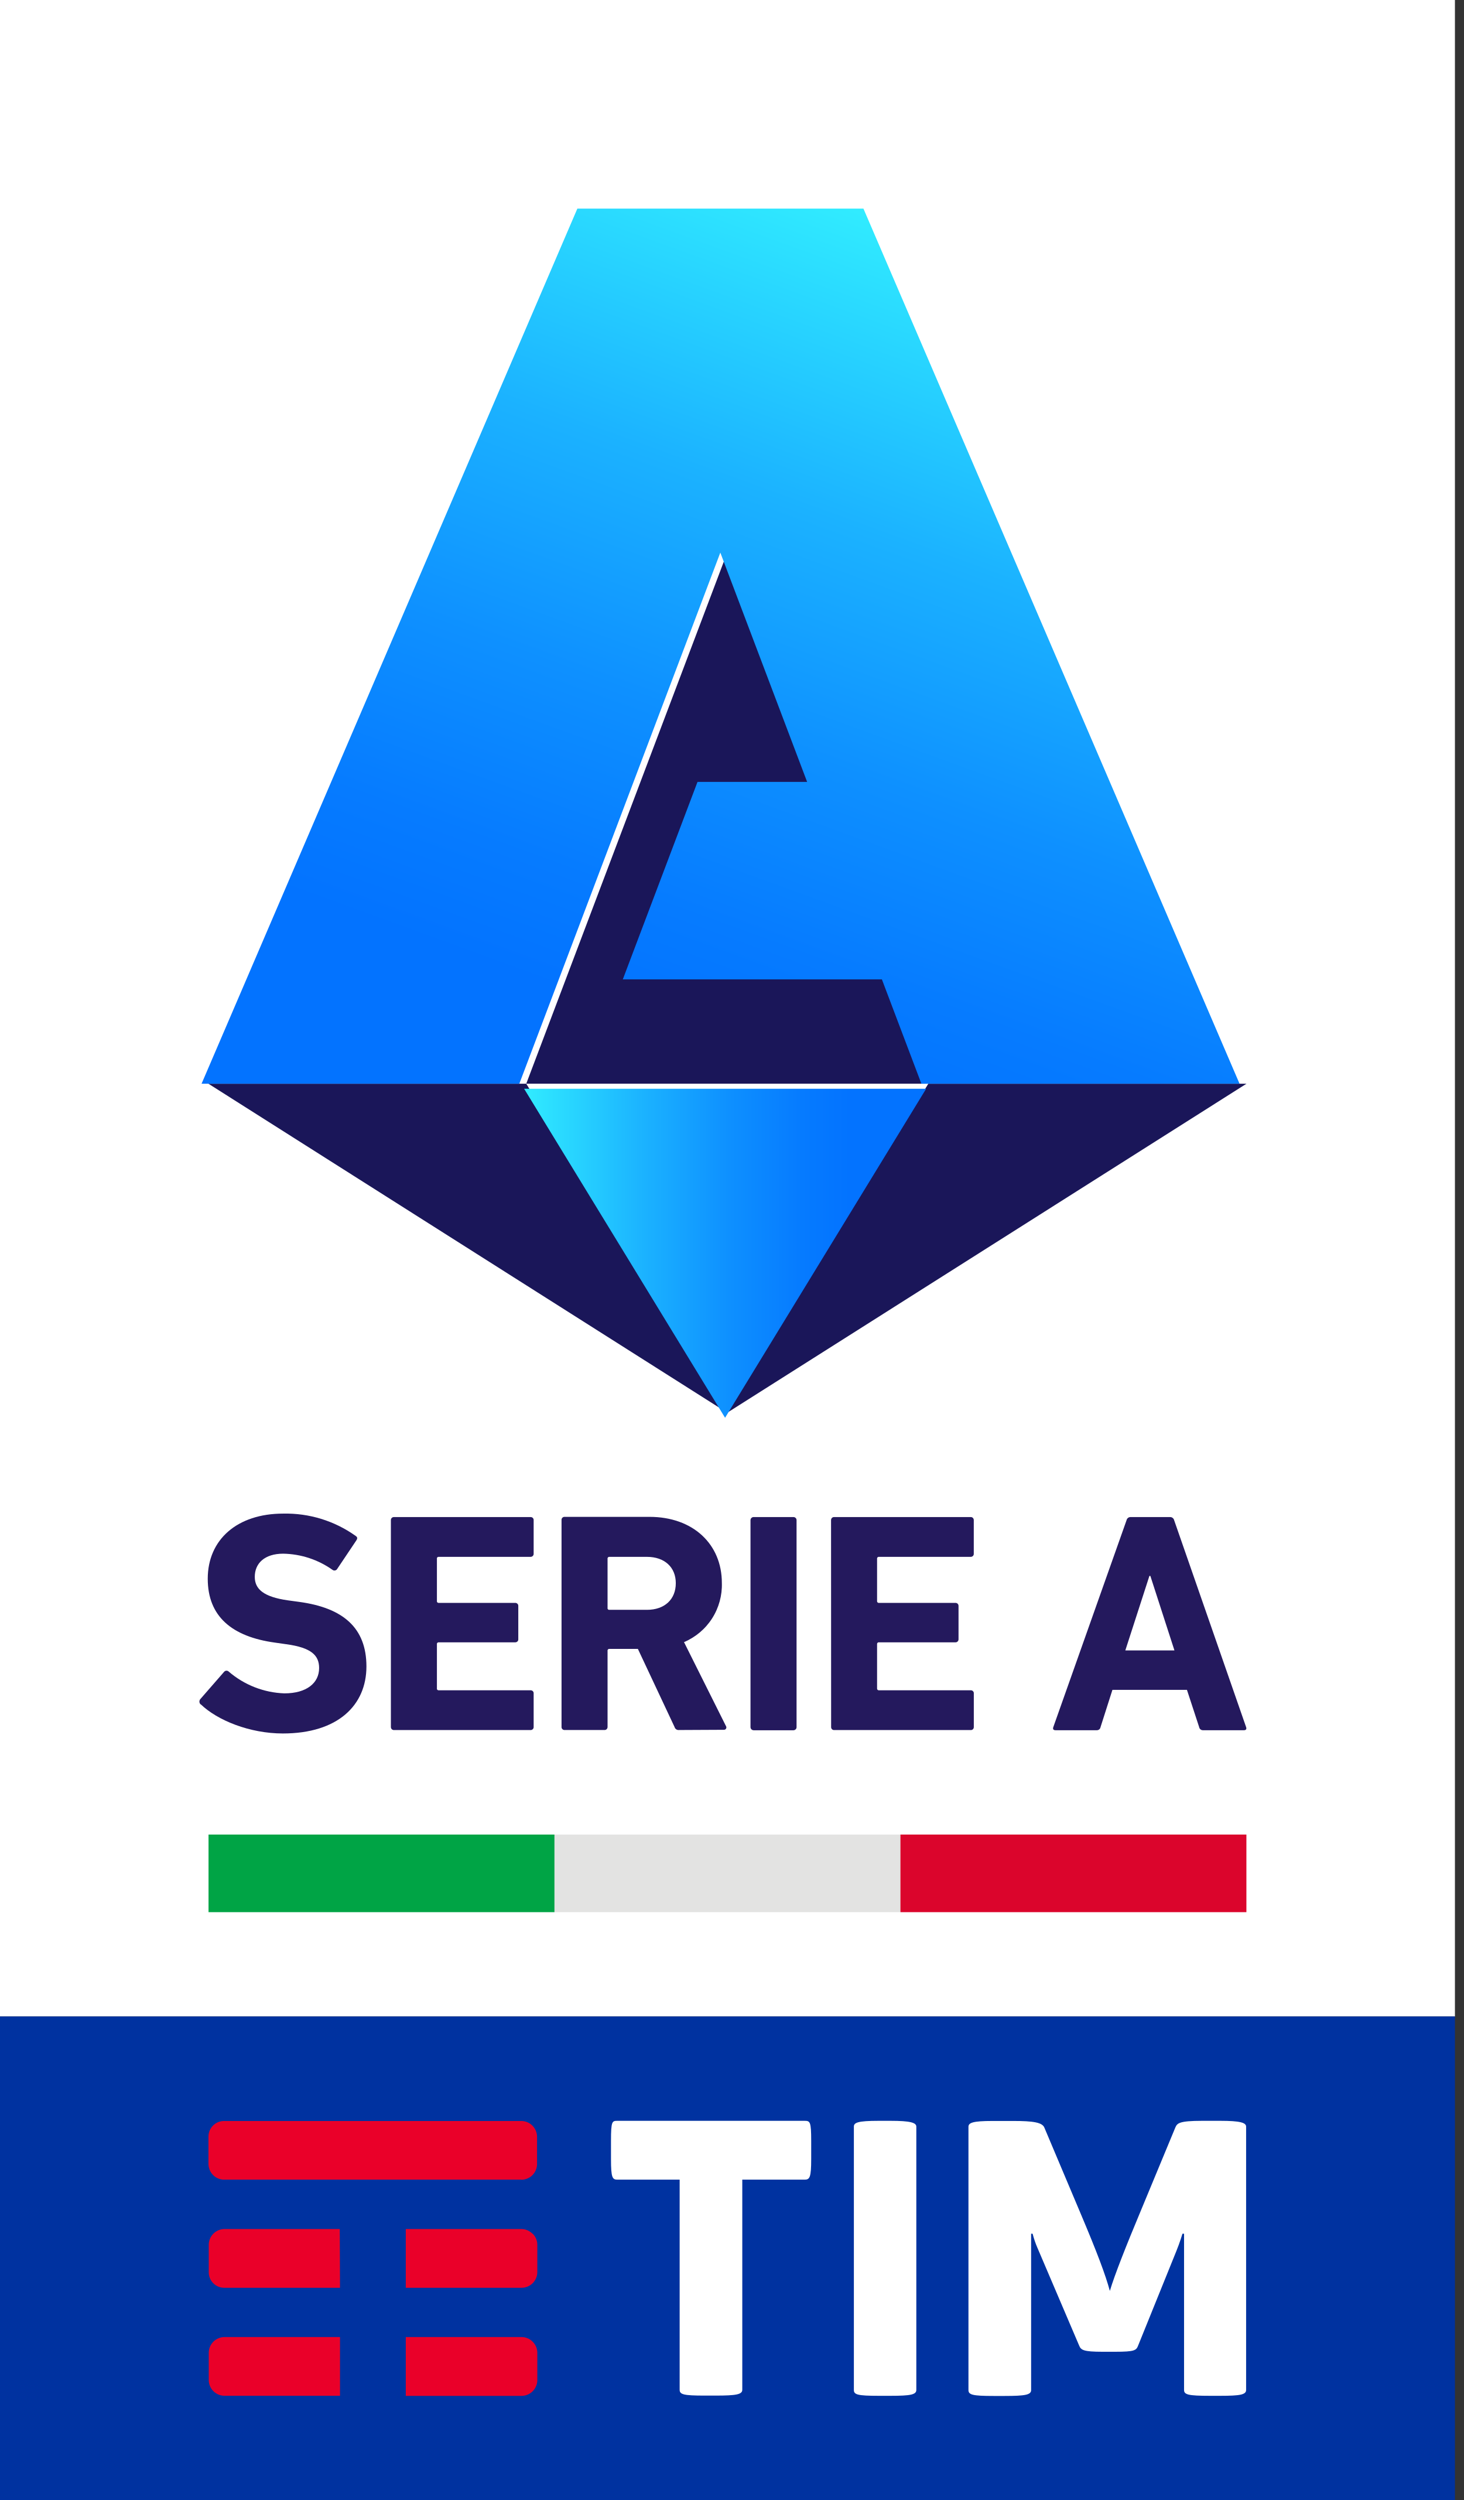 <svg width="41" height="70" viewBox="0 0 41 70" fill="none" xmlns="http://www.w3.org/2000/svg">
<rect x="0" y="0" width="41" height="70" fill="#333333" stroke="none"/>
<g clip-path="url(#clip0_90_13848)">
<path d="M40.746 0H0V56.458H40.746V0Z" fill="white"/>
<path d="M5.617 47.719C5.598 47.7 5.587 47.675 5.585 47.648C5.583 47.621 5.592 47.595 5.608 47.574L6.274 46.81C6.282 46.8 6.292 46.792 6.303 46.786C6.314 46.781 6.326 46.777 6.338 46.776C6.351 46.776 6.363 46.777 6.375 46.782C6.387 46.786 6.397 46.793 6.406 46.802C6.841 47.176 7.391 47.391 7.964 47.411C8.587 47.411 8.937 47.122 8.937 46.702C8.937 46.351 8.726 46.131 8.016 46.035L7.701 45.99C6.492 45.824 5.818 45.255 5.818 44.202C5.818 43.106 6.642 42.378 7.931 42.378C8.656 42.362 9.367 42.58 9.958 43.001C10.01 43.035 10.019 43.07 9.976 43.133L9.441 43.931C9.435 43.941 9.427 43.949 9.417 43.956C9.407 43.962 9.397 43.967 9.385 43.969C9.374 43.972 9.362 43.972 9.35 43.97C9.339 43.968 9.328 43.963 9.318 43.957C8.913 43.668 8.43 43.509 7.932 43.5C7.407 43.5 7.135 43.773 7.135 44.149C7.135 44.491 7.381 44.71 8.064 44.807L8.38 44.85C9.608 45.017 10.262 45.575 10.262 46.658C10.262 47.742 9.464 48.534 7.921 48.534C6.993 48.534 6.089 48.166 5.624 47.719" fill="#24195D"/>
<path d="M10.947 42.562C10.947 42.55 10.948 42.538 10.953 42.527C10.957 42.516 10.963 42.507 10.972 42.498C10.98 42.49 10.99 42.484 11.001 42.48C11.012 42.476 11.024 42.474 11.036 42.475H14.857C14.868 42.474 14.88 42.476 14.891 42.48C14.902 42.484 14.912 42.49 14.921 42.498C14.929 42.507 14.935 42.516 14.94 42.527C14.944 42.538 14.946 42.55 14.945 42.562V43.5C14.946 43.512 14.944 43.524 14.94 43.535C14.935 43.546 14.929 43.556 14.921 43.564C14.912 43.573 14.902 43.579 14.891 43.583C14.88 43.587 14.869 43.589 14.857 43.589H12.288C12.281 43.588 12.274 43.589 12.267 43.591C12.26 43.593 12.254 43.597 12.249 43.602C12.244 43.607 12.24 43.613 12.238 43.62C12.236 43.627 12.235 43.634 12.236 43.641V44.824C12.235 44.831 12.236 44.839 12.238 44.846C12.24 44.852 12.244 44.859 12.249 44.864C12.254 44.869 12.26 44.873 12.267 44.875C12.274 44.878 12.281 44.879 12.288 44.878H14.428C14.44 44.877 14.451 44.879 14.462 44.883C14.473 44.888 14.483 44.894 14.491 44.902C14.499 44.91 14.506 44.92 14.51 44.931C14.514 44.942 14.516 44.953 14.515 44.965V45.895C14.516 45.906 14.514 45.918 14.51 45.929C14.506 45.94 14.499 45.95 14.491 45.958C14.483 45.966 14.473 45.972 14.462 45.976C14.451 45.981 14.44 45.982 14.428 45.982H12.288C12.281 45.981 12.274 45.982 12.267 45.984C12.26 45.987 12.254 45.991 12.249 45.996C12.244 46.001 12.24 46.007 12.238 46.014C12.236 46.021 12.235 46.028 12.236 46.035V47.271C12.235 47.278 12.235 47.285 12.237 47.292C12.239 47.299 12.243 47.306 12.248 47.311C12.254 47.316 12.26 47.32 12.267 47.322C12.274 47.325 12.281 47.326 12.288 47.325H14.857C14.868 47.324 14.88 47.325 14.891 47.33C14.902 47.334 14.912 47.34 14.921 47.348C14.929 47.356 14.935 47.366 14.94 47.377C14.944 47.388 14.946 47.4 14.945 47.411V48.35C14.946 48.362 14.944 48.374 14.94 48.385C14.935 48.396 14.929 48.406 14.921 48.414C14.912 48.422 14.902 48.429 14.891 48.433C14.88 48.437 14.869 48.439 14.857 48.438H11.036C11.024 48.439 11.012 48.437 11.001 48.433C10.99 48.429 10.98 48.422 10.972 48.414C10.963 48.406 10.957 48.396 10.953 48.385C10.948 48.374 10.947 48.362 10.947 48.35V42.562Z" fill="#24195D"/>
<path d="M19.021 48.437C18.993 48.441 18.963 48.435 18.939 48.419C18.915 48.403 18.897 48.378 18.89 48.35L17.864 46.166H17.067C17.059 46.165 17.052 46.166 17.046 46.168C17.039 46.171 17.033 46.175 17.028 46.18C17.023 46.185 17.019 46.191 17.017 46.198C17.014 46.205 17.014 46.212 17.015 46.219V48.35C17.015 48.362 17.013 48.373 17.009 48.384C17.005 48.395 16.998 48.405 16.99 48.413C16.982 48.422 16.972 48.428 16.961 48.432C16.95 48.436 16.938 48.438 16.926 48.437H15.813C15.801 48.438 15.789 48.436 15.779 48.432C15.768 48.427 15.758 48.421 15.75 48.413C15.742 48.405 15.735 48.395 15.731 48.384C15.727 48.373 15.725 48.362 15.726 48.35V42.556C15.725 42.544 15.727 42.533 15.731 42.522C15.735 42.511 15.742 42.501 15.75 42.493C15.758 42.485 15.768 42.478 15.779 42.474C15.789 42.47 15.801 42.468 15.813 42.469H18.189C19.407 42.469 20.216 43.231 20.216 44.319C20.227 44.67 20.132 45.016 19.943 45.312C19.754 45.608 19.479 45.839 19.156 45.976L20.331 48.327C20.338 48.337 20.342 48.349 20.342 48.362C20.343 48.375 20.34 48.387 20.333 48.398C20.327 48.409 20.317 48.418 20.306 48.424C20.295 48.43 20.282 48.432 20.27 48.431L19.021 48.437ZM18.926 44.326C18.926 43.878 18.61 43.589 18.119 43.589H17.067C17.059 43.588 17.052 43.589 17.046 43.591C17.039 43.594 17.033 43.598 17.028 43.603C17.023 43.608 17.019 43.614 17.017 43.621C17.014 43.628 17.014 43.635 17.015 43.642V45.018C17.013 45.026 17.014 45.033 17.016 45.04C17.018 45.047 17.022 45.053 17.027 45.058C17.032 45.064 17.038 45.068 17.045 45.07C17.052 45.072 17.059 45.073 17.067 45.072H18.119C18.61 45.072 18.926 44.782 18.926 44.326Z" fill="#24195D"/>
<path d="M21.108 42.475H22.222C22.233 42.475 22.244 42.477 22.255 42.481C22.265 42.486 22.275 42.492 22.283 42.5C22.291 42.508 22.297 42.518 22.302 42.528C22.306 42.539 22.308 42.55 22.308 42.562V48.356C22.308 48.367 22.306 48.379 22.302 48.39C22.297 48.4 22.291 48.41 22.283 48.418C22.274 48.426 22.265 48.433 22.254 48.437C22.243 48.442 22.232 48.444 22.22 48.444H21.107C21.095 48.444 21.084 48.442 21.073 48.437C21.062 48.433 21.052 48.426 21.044 48.418C21.036 48.41 21.029 48.4 21.025 48.39C21.021 48.379 21.018 48.367 21.018 48.356V42.562C21.018 42.55 21.021 42.538 21.025 42.528C21.03 42.517 21.036 42.507 21.045 42.499C21.053 42.491 21.063 42.485 21.074 42.48C21.085 42.476 21.096 42.474 21.108 42.475Z" fill="#24195D"/>
<path d="M23.274 42.562C23.274 42.55 23.276 42.538 23.28 42.528C23.284 42.517 23.29 42.507 23.298 42.499C23.306 42.491 23.316 42.484 23.327 42.48C23.338 42.476 23.35 42.474 23.361 42.475H27.184C27.196 42.474 27.207 42.476 27.218 42.48C27.229 42.484 27.239 42.491 27.247 42.499C27.255 42.507 27.261 42.517 27.265 42.528C27.27 42.538 27.271 42.55 27.271 42.562V43.5C27.272 43.512 27.27 43.524 27.266 43.535C27.262 43.546 27.256 43.556 27.247 43.564C27.239 43.572 27.229 43.579 27.218 43.583C27.207 43.587 27.196 43.589 27.184 43.589H24.617C24.61 43.588 24.602 43.589 24.595 43.591C24.589 43.593 24.582 43.597 24.577 43.602C24.572 43.607 24.568 43.613 24.566 43.62C24.563 43.626 24.562 43.634 24.563 43.641V44.824C24.562 44.832 24.563 44.839 24.565 44.846C24.567 44.853 24.572 44.859 24.577 44.864C24.582 44.87 24.588 44.873 24.595 44.876C24.602 44.878 24.609 44.879 24.617 44.878H26.755C26.767 44.877 26.779 44.879 26.79 44.883C26.801 44.887 26.811 44.893 26.819 44.901C26.828 44.91 26.834 44.919 26.838 44.93C26.843 44.941 26.844 44.953 26.844 44.965V45.895C26.844 45.907 26.843 45.918 26.838 45.929C26.834 45.94 26.828 45.95 26.819 45.958C26.811 45.966 26.801 45.973 26.79 45.977C26.779 45.981 26.767 45.983 26.755 45.982H24.617C24.609 45.981 24.602 45.981 24.595 45.984C24.588 45.986 24.582 45.99 24.577 45.995C24.572 46.001 24.567 46.007 24.565 46.014C24.563 46.021 24.562 46.028 24.563 46.035V47.271C24.562 47.278 24.563 47.285 24.565 47.292C24.567 47.299 24.572 47.306 24.577 47.311C24.582 47.316 24.588 47.32 24.595 47.322C24.602 47.325 24.609 47.325 24.617 47.325H27.185C27.197 47.324 27.209 47.326 27.219 47.33C27.23 47.334 27.24 47.34 27.248 47.349C27.256 47.357 27.263 47.367 27.267 47.377C27.271 47.388 27.273 47.4 27.272 47.411V48.35C27.273 48.362 27.271 48.373 27.267 48.385C27.263 48.395 27.257 48.406 27.249 48.414C27.241 48.422 27.231 48.429 27.22 48.433C27.209 48.437 27.197 48.439 27.185 48.438H23.363C23.351 48.439 23.339 48.437 23.328 48.433C23.317 48.429 23.307 48.422 23.299 48.414C23.291 48.406 23.285 48.395 23.281 48.385C23.277 48.373 23.275 48.362 23.276 48.35L23.274 42.562Z" fill="#24195D"/>
<path d="M31.55 42.562C31.556 42.536 31.57 42.514 31.591 42.498C31.611 42.482 31.637 42.474 31.663 42.475H32.767C32.794 42.474 32.819 42.482 32.84 42.498C32.861 42.514 32.876 42.536 32.882 42.562L34.898 48.356C34.916 48.408 34.898 48.443 34.837 48.443H33.697C33.671 48.445 33.644 48.438 33.623 48.422C33.602 48.406 33.587 48.382 33.583 48.356L33.241 47.313H31.154L30.821 48.356C30.817 48.382 30.803 48.406 30.782 48.422C30.761 48.438 30.735 48.445 30.708 48.443H29.559C29.498 48.443 29.48 48.408 29.498 48.356L31.55 42.562ZM32.891 46.209L32.216 44.122H32.19L31.515 46.209H32.891Z" fill="#24195D"/>
<path d="M15.529 53.537V51.364H5.84V53.537H15.529Z" fill="#00A445"/>
<path d="M25.218 53.537V51.364H15.529V53.537H25.218Z" fill="#E3E3E2"/>
<path d="M34.906 53.537V51.364H25.217V53.537H34.906Z" fill="#DB052C"/>
<path d="M20.366 39.553L5.837 30.342H14.738L20.366 39.553Z" fill="#1A1659"/>
<path d="M20.367 39.553L34.908 30.342H25.998L20.367 39.553Z" fill="#1A1659"/>
<path d="M20.366 15.472L14.738 30.341H20.366H25.998L20.366 15.472Z" fill="#1A1659"/>
<path d="M14.678 30.483L20.306 39.695L25.937 30.483H14.678Z" fill="url(#paint0_linear_90_13848)"/>
<path d="M20.173 15.472L22.604 21.892H19.534L17.442 27.421H24.698L25.804 30.342H34.714L24.181 5.841H16.169L5.645 30.342H14.544L20.173 15.472Z" fill="url(#paint1_linear_90_13848)"/>
<path d="M40.746 56.457H0V70H40.746V56.457Z" fill="#0032A0"/>
<path d="M22.533 59.379C22.686 59.379 22.718 59.399 22.718 59.942V60.447C22.718 60.969 22.676 61.026 22.533 61.026H20.788V66.907C20.788 67.04 20.624 67.072 20.039 67.072H19.731C19.136 67.072 19.034 67.04 19.034 66.907V61.026H17.297C17.152 61.026 17.111 60.984 17.111 60.447V59.942C17.111 59.379 17.143 59.379 17.297 59.379H22.533ZM25.662 59.543C25.662 59.43 25.498 59.379 24.938 59.379H24.609C24.014 59.379 23.913 59.43 23.913 59.543V66.913C23.913 67.046 24.014 67.078 24.609 67.078H24.938C25.503 67.078 25.662 67.046 25.662 66.913V59.543ZM34.173 59.379H33.667C33.009 59.379 32.969 59.45 32.917 59.563L31.903 62.007C31.564 62.818 31.215 63.69 31.082 64.142C30.959 63.69 30.733 63.084 30.261 61.969L29.247 59.567C29.186 59.422 28.93 59.383 28.378 59.383H27.799C27.236 59.383 27.122 59.434 27.122 59.547V66.917C27.122 67.05 27.236 67.082 27.821 67.082H28.138C28.717 67.082 28.877 67.05 28.877 66.917V62.54H28.919C28.953 62.673 28.997 62.804 29.052 62.931L30.222 65.671C30.273 65.795 30.335 65.845 30.878 65.845H31.227C31.781 65.845 31.822 65.805 31.874 65.671L32.941 63.034C33.043 62.786 33.115 62.54 33.115 62.54H33.16V66.913C33.16 67.046 33.273 67.078 33.884 67.078H34.173C34.738 67.078 34.898 67.046 34.898 66.913V59.543C34.898 59.43 34.734 59.379 34.173 59.379Z" fill="white"/>
<path d="M14.605 61.026H6.28C6.222 61.027 6.164 61.016 6.11 60.993C6.056 60.971 6.007 60.938 5.966 60.896C5.884 60.812 5.838 60.7 5.838 60.583V59.826C5.837 59.768 5.848 59.711 5.869 59.657C5.891 59.603 5.923 59.555 5.963 59.514C6.004 59.472 6.052 59.44 6.105 59.417C6.158 59.395 6.215 59.384 6.273 59.384H14.598C14.715 59.384 14.827 59.43 14.91 59.513C14.993 59.596 15.04 59.708 15.041 59.826V60.586C15.041 60.704 14.994 60.816 14.911 60.9C14.828 60.983 14.715 61.029 14.598 61.029M9.515 62.408H6.28C6.164 62.411 6.054 62.458 5.973 62.541C5.892 62.623 5.846 62.734 5.846 62.85V63.612C5.845 63.67 5.855 63.727 5.877 63.781C5.898 63.834 5.93 63.883 5.97 63.924C6.011 63.965 6.059 63.998 6.112 64.02C6.165 64.043 6.222 64.054 6.28 64.054H9.522L9.515 62.408ZM14.912 62.54C14.871 62.498 14.822 62.465 14.768 62.442C14.714 62.419 14.656 62.408 14.598 62.408H11.364V64.054H14.605C14.722 64.054 14.835 64.007 14.918 63.925C15.001 63.842 15.048 63.729 15.048 63.612V62.85C15.048 62.792 15.037 62.736 15.015 62.682C14.992 62.629 14.96 62.581 14.919 62.54M14.919 65.565C14.878 65.523 14.829 65.489 14.775 65.467C14.721 65.444 14.663 65.433 14.605 65.433H11.364V67.08H14.605C14.722 67.08 14.835 67.033 14.918 66.95C15.001 66.867 15.048 66.754 15.048 66.637V65.876C15.048 65.818 15.037 65.761 15.015 65.707C14.993 65.654 14.96 65.606 14.919 65.565ZM9.522 65.433H6.28C6.164 65.435 6.054 65.483 5.972 65.566C5.891 65.649 5.846 65.76 5.846 65.876V66.634C5.846 66.75 5.891 66.861 5.972 66.944C6.054 67.027 6.164 67.075 6.28 67.077H9.522V65.433Z" fill="#EA0029"/>
</g>
<defs>
<linearGradient id="paint0_linear_90_13848" x1="14.678" y1="35.088" x2="25.937" y2="35.088" gradientUnits="userSpaceOnUse">
<stop stop-color="#31ECFF"/>
<stop offset="0.05" stop-color="#2DE2FF"/>
<stop offset="0.3" stop-color="#1BB2FF"/>
<stop offset="0.51" stop-color="#0E90FF"/>
<stop offset="0.69" stop-color="#067BFF"/>
<stop offset="0.81" stop-color="#0373FF"/>
</linearGradient>
<linearGradient id="paint1_linear_90_13848" x1="28.519" y1="7.42" x2="18.472" y2="35.012" gradientUnits="userSpaceOnUse">
<stop stop-color="#31ECFF"/>
<stop offset="0.05" stop-color="#2DE2FF"/>
<stop offset="0.29" stop-color="#1BB2FF"/>
<stop offset="0.51" stop-color="#0E90FF"/>
<stop offset="0.69" stop-color="#067BFF"/>
<stop offset="0.8" stop-color="#0373FF"/>
</linearGradient>
<clipPath id="clip0_90_13848">
<rect width="40.746" height="70" fill="white"/>
</clipPath>
</defs>
</svg>
